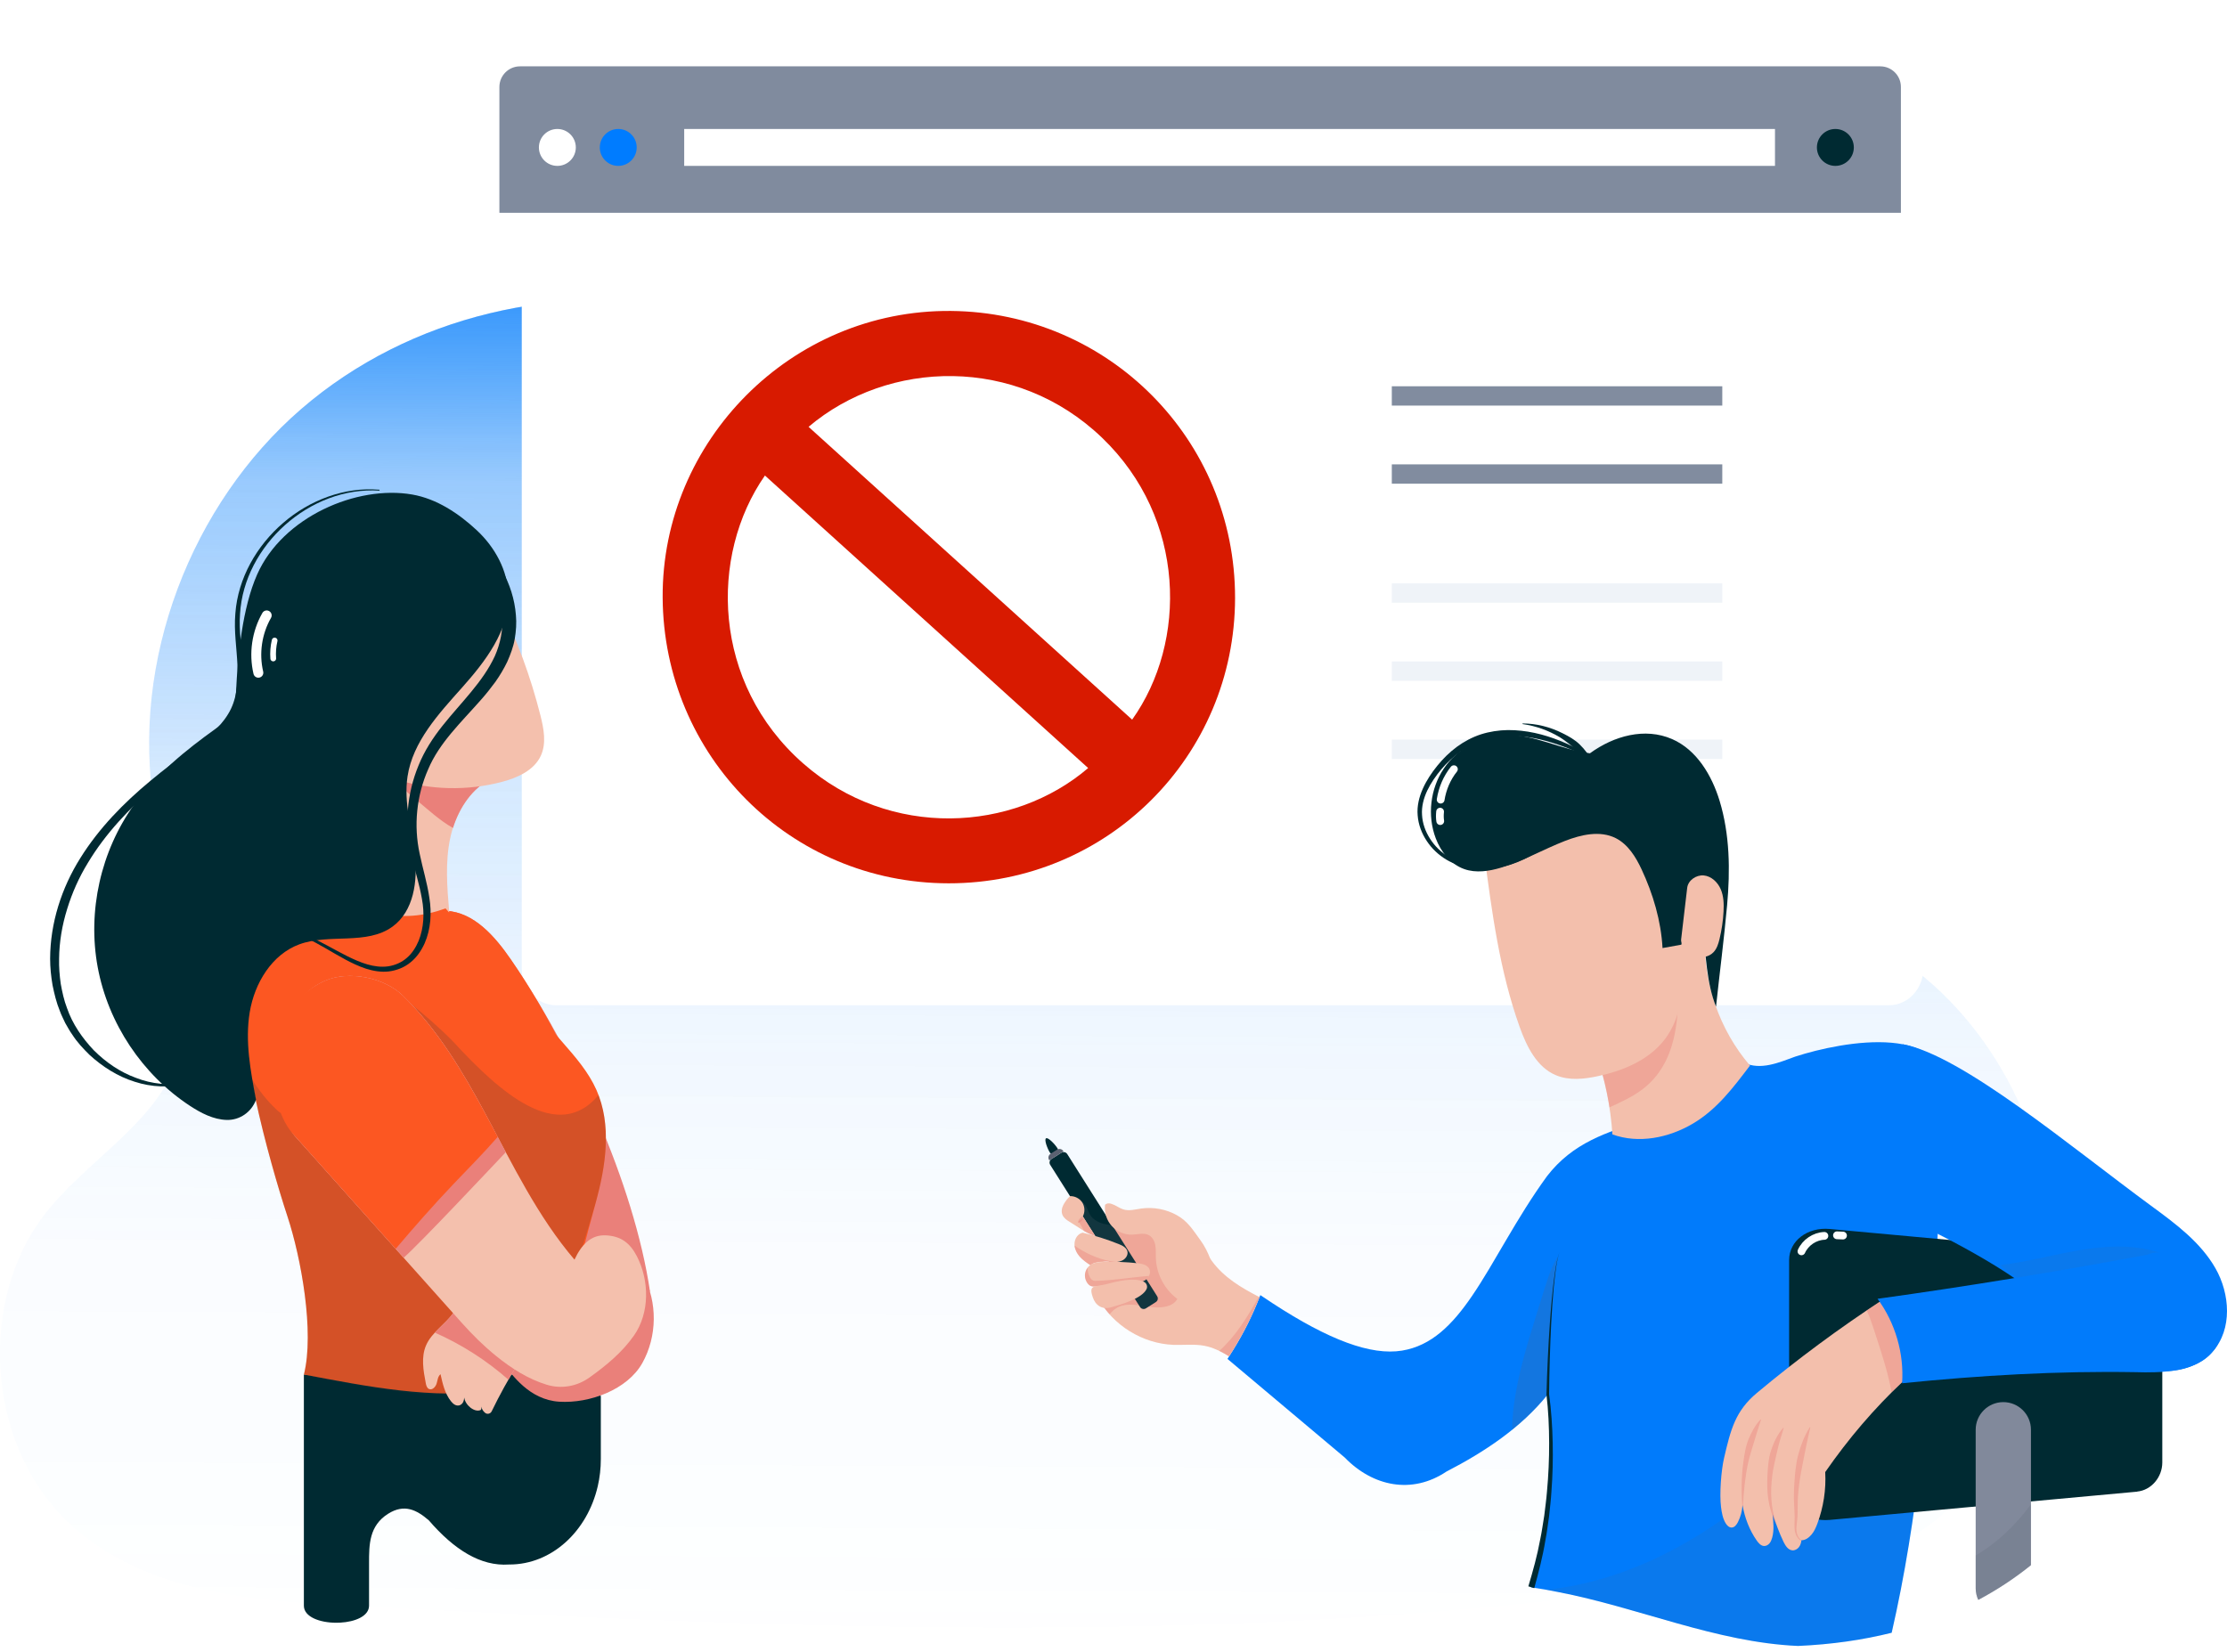 <svg width="368" height="273" viewBox="0 0 368 273" fill="none" xmlns="http://www.w3.org/2000/svg">
<g clip-path="url(#clip0_5318_1179)">
<path d="M339.081 206.532C338.919 186.824 328.379 167.473 312.343 157.436C296.836 147.739 278.048 146.853 260.853 141.34C206.798 124.009 171.173 62.175 115.72 51.115C92.723 46.522 67.791 52.018 49.744 67.628C31.698 83.238 21.481 109.166 25.52 133.672C27.855 147.867 34.56 162.761 29.15 175.9C24.813 186.432 14.017 192.013 7.218 200.934C-3.544 215.061 -2.104 238.016 10.345 250.703C22.35 262.939 40.457 264.515 57.004 265.376C101.559 267.694 146.164 269.79 190.745 268.75C212.958 268.23 235.155 266.935 257.249 264.481C268.283 263.254 279.283 261.746 290.241 259.897C297.339 258.704 305.774 258.474 312.531 255.671C329.325 248.71 339.226 224.477 339.081 206.524V206.532Z" fill="url(#paint0_linear_5318_1179)"/>
<path opacity="0.5" d="M339.081 206.532C338.919 186.824 328.379 167.473 312.343 157.436C296.836 147.739 278.048 146.853 260.853 141.34C206.798 124.009 171.173 62.175 115.72 51.115C92.723 46.522 67.791 52.018 49.744 67.628C31.698 83.238 21.481 109.166 25.52 133.672C27.855 147.867 34.56 162.761 29.15 175.9C24.813 186.432 14.017 192.013 7.218 200.934C-3.544 215.061 -2.104 238.016 10.345 250.703C22.35 262.939 40.457 264.515 57.004 265.376C101.559 267.694 146.164 269.79 190.745 268.75C212.958 268.23 235.155 266.935 257.249 264.481C268.283 263.254 279.283 261.746 290.241 259.897C297.339 258.704 305.774 258.474 312.531 255.671C329.325 248.71 339.226 224.477 339.081 206.524V206.532Z" fill="url(#paint1_linear_5318_1179)"/>
<g filter="url(#filter0_d_5318_1179)">
<path d="M314.115 16.998V156.431C314.115 159.762 311.567 162.463 308.423 162.463H88.214C85.07 162.463 82.522 159.762 82.522 156.431V16.99C82.522 13.667 85.07 10.966 88.206 10.966H308.423C311.567 10.966 314.115 13.667 314.115 16.998Z" fill="white"/>
</g>
<path d="M85.931 10.966H310.706C312.59 10.966 314.115 12.491 314.115 14.374V35.173H82.522V14.374C82.522 12.491 84.048 10.966 85.931 10.966Z" fill="#808B9E"/>
<path d="M92.1 27.419C93.785 27.419 95.151 26.053 95.151 24.369C95.151 22.684 93.785 21.318 92.1 21.318C90.415 21.318 89.05 22.684 89.05 24.369C89.05 26.053 90.415 27.419 92.1 27.419Z" fill="white"/>
<path d="M102.163 27.419C103.847 27.419 105.213 26.053 105.213 24.369C105.213 22.684 103.847 21.318 102.163 21.318C100.478 21.318 99.112 22.684 99.112 24.369C99.112 26.053 100.478 27.419 102.163 27.419Z" fill="#007CFF"/>
<path d="M303.285 27.419C304.969 27.419 306.335 26.053 306.335 24.369C306.335 22.684 304.969 21.318 303.285 21.318C301.6 21.318 300.234 22.684 300.234 24.369C300.234 26.053 301.6 27.419 303.285 27.419Z" fill="#002A32"/>
<path d="M293.307 21.318H113.061V27.419H293.307V21.318Z" fill="white"/>
<path d="M284.599 96.428H229.99V99.623H284.599V96.428Z" fill="#EFF3F8"/>
<path d="M284.599 109.337H229.99V112.532H284.599V109.337Z" fill="#EFF3F8"/>
<path d="M284.599 122.254H229.99V125.449H284.599V122.254Z" fill="#EFF3F8"/>
<path d="M284.599 63.845H229.99V67.04H284.599V63.845Z" fill="#818C9F"/>
<path d="M284.599 76.754H229.99V79.949H284.599V76.754Z" fill="#818C9F"/>
<path d="M50.213 227.186V265.402C50.213 267.268 52.863 268.214 55.538 268.222C55.76 268.222 55.981 268.222 56.203 268.205C58.674 268.077 60.983 267.131 60.983 265.393V258.347C60.983 255.33 60.983 252.186 64.144 250.201C66.794 248.539 68.813 249.528 70.858 251.291C75.059 256.165 79.447 258.917 84.091 258.594H84.185C91.189 258.594 97.068 253.089 98.781 245.634C99.113 244.202 99.283 242.694 99.283 241.152V230.714H99.198C99.198 229.564 99.198 228.379 99.172 227.186H50.204H50.213Z" fill="#002A32"/>
<path d="M92.407 231.685C97.434 232.001 103.68 229.692 106.142 225.295C108.605 220.898 108.664 215.258 106.312 210.81C105.546 218.402 100.152 224.92 92.909 227.314C91.912 227.647 82.565 224.63 83.221 225.448C84.576 227.144 87.414 231.37 92.407 231.685Z" fill="#EA807A"/>
<path d="M95.628 206.89C99.079 206.805 104.924 211.133 107.421 213.528C104.779 195.634 94.691 173.506 84.432 158.612C81.808 154.795 78.365 150.807 73.747 150.551C82.021 168.121 89.246 188.554 95.628 206.899V206.89Z" fill="#EA807A"/>
<path d="M90.524 191.74C85.471 177.783 80.061 163.971 73.738 150.543C78.356 150.798 81.799 154.795 84.423 158.603C90.839 167.925 95.892 178.175 99.428 188.92C96.454 189.849 93.464 190.735 90.516 191.74H90.524Z" fill="#FC5722"/>
<path d="M64.682 151.94C66.258 152.86 68.15 153.227 69.956 152.963C71.762 152.699 72.989 152.094 74.233 150.764C73.884 146.674 73.543 142.508 74.404 138.495C75.264 134.481 77.522 130.562 81.178 128.687C76.108 128.355 71.387 128.159 66.318 127.827C66.002 127.81 65.662 127.793 65.406 127.98C65.074 128.227 65.04 128.713 65.048 129.13C65.082 136.629 64.639 144.442 64.682 151.949V151.94Z" fill="#F4C0AD"/>
<path d="M74.846 136.85C72.699 135.64 70.671 133.766 69.094 132.462C67.714 131.329 66.385 130.136 65.056 128.952C65.064 128.585 65.124 128.193 65.413 127.98C65.669 127.793 66.01 127.801 66.325 127.827C71.395 128.159 76.115 128.355 81.185 128.688C78.033 130.306 75.928 133.442 74.855 136.85H74.846Z" fill="#EA807A"/>
<path d="M65.439 128.824C71.089 130.605 77.249 130.749 82.984 129.224C85.548 128.543 88.249 127.324 89.365 124.921C90.32 122.859 89.86 120.456 89.306 118.258C87.695 111.876 85.412 105.665 82.498 99.768C80.035 100.757 65.55 119.221 65.448 128.832L65.439 128.824Z" fill="#F4C0AD"/>
<path d="M41.129 162.676C44.938 154.53 54.14 148.464 62.806 150.85C66.436 151.846 70.082 151.429 73.627 150.151L92.961 172.279C95.091 174.716 97.246 177.195 98.559 180.152C101.132 185.938 100.126 192.652 98.448 198.761C97.178 203.371 94.426 213.621 93.182 221.094C89.476 221.026 86.263 222.585 84.048 225.661C83.153 226.905 82.48 228.337 82.122 229.845C71.352 231.319 60.752 229.18 50.221 227.195C51.985 220.182 49.769 207.93 47.503 201.062C44.648 192.405 38.07 169.22 41.138 162.668L41.129 162.676Z" fill="#FC5722"/>
<g style="mix-blend-mode:multiply" opacity="0.2">
<path d="M41.514 178.167C42.69 180.118 44.104 181.933 45.842 183.552C49.694 187.148 52.676 176.037 51.79 172.373C53.017 171.836 54.022 170.226 54.712 168.564C55.292 168.539 55.82 168.291 56.288 167.874C56.357 167.908 56.416 167.942 56.484 167.976C55.624 171.862 56.237 176.045 59.16 175.449C64.008 174.46 66.556 170.413 67.468 165.573C70.032 167.627 72.529 169.766 74.881 172.168C82.694 180.689 92.203 189.014 98.9 181.021C101.014 186.602 100.034 192.959 98.44 198.753C97.137 203.482 93.754 213.289 92.587 221.086C89.127 221.188 86.136 222.739 84.04 225.653C83.129 226.922 82.447 228.388 82.098 229.922C71.779 231.541 61.955 229.623 50.213 227.186C51.977 220.174 49.762 207.921 47.495 201.054C45.885 196.18 43.099 186.679 41.514 178.15V178.167Z" fill="#34353A"/>
</g>
<path d="M74.914 216.996C73.568 218.921 71.344 220.208 70.407 222.364C69.563 224.307 69.955 226.539 70.356 228.618C70.424 228.984 70.534 229.402 70.867 229.572C71.404 229.845 71.983 229.249 72.153 228.669C72.324 228.09 72.341 227.527 72.793 227.135C73.142 228.703 73.508 230.331 74.505 231.592C74.693 231.822 74.897 232.043 75.161 232.188C75.425 232.333 75.749 232.367 76.022 232.248C76.516 232.018 76.669 231.532 76.712 230.995C76.865 232.248 78.391 233.492 79.396 233.074C79.6 232.955 79.524 232.691 79.532 232.495C79.609 232.904 79.848 233.279 80.171 233.534C80.521 233.816 81.049 233.679 81.245 233.279C82.549 230.586 83.997 227.962 85.582 225.414C82.114 222.509 78.391 219.901 74.923 216.996H74.914Z" fill="#F4C0AD"/>
<path d="M71.856 220.276C72.861 219.186 74.062 218.223 74.923 216.996C78.391 219.901 82.114 222.509 85.582 225.414C85.037 226.283 84.526 227.161 84.014 228.047C80.368 224.826 76.261 222.219 71.864 220.268L71.856 220.276Z" fill="#EA807A"/>
<path d="M48.747 187.795L76.32 218.666C78.067 220.617 79.924 222.466 81.96 224.111C84.585 226.241 87.32 227.953 90.353 228.882C92.739 229.615 95.338 229.163 97.374 227.706C100.169 225.713 102.828 223.523 104.779 220.719C107.369 217.004 107.318 211.662 105.239 207.64C104.097 205.433 102.606 204.317 100.127 204.189C97.647 204.061 96.088 205.732 94.929 208.203C88.862 201.096 84.755 192.576 80.341 184.345C76.533 177.247 72.324 170.158 66.572 164.577C63.488 161.577 57.642 160.376 53.714 162.123C43.089 166.826 45.62 184.293 48.755 187.804L48.747 187.795Z" fill="#F4C0AD"/>
<path d="M53.706 162.114C57.634 160.376 63.479 161.577 66.564 164.568C72.306 170.158 76.516 177.238 80.333 184.336C81.424 186.364 82.489 188.409 83.579 190.445C80.691 193.496 69.614 205.297 66.708 207.887L48.755 187.787C45.62 184.276 43.089 166.809 53.714 162.106L53.706 162.114Z" fill="#EA807A"/>
<path d="M53.705 162.114C57.633 160.376 63.478 161.577 66.563 164.568C72.306 170.158 76.515 177.238 80.332 184.336C80.971 185.529 81.602 186.722 82.241 187.923C79.898 190.607 77.376 193.147 74.93 195.711C71.633 199.179 68.48 202.766 65.387 206.413L48.746 187.787C43.532 182.547 43.08 166.809 53.705 162.106V162.114Z" fill="#FC5722"/>
<path d="M39 114.424C38.889 116.81 37.662 118.999 35.719 120.388C30.658 124.01 25.793 127.963 22.163 132.999C16.65 140.65 14.426 150.594 16.147 159.873C17.869 169.152 23.518 177.63 31.408 182.794C33.231 183.987 35.251 185.035 37.423 185.111C39.596 185.188 41.565 183.816 42.306 181.771C41.394 177 40.474 172.1 41.266 167.303C42.059 162.506 44.922 157.752 49.48 156.081C54.439 154.267 60.583 156.269 64.86 153.159C68.379 150.603 69.044 145.61 68.55 141.29C68.047 136.97 66.692 132.658 67.34 128.355C68.209 122.587 72.461 118.02 76.338 113.665C80.214 109.311 84.117 104.25 84.006 98.422C83.929 94.323 81.791 90.447 78.791 87.652C75.792 84.857 72.154 82.437 68.115 81.739C59.006 80.145 46.703 85.411 42.485 94.971C40.065 100.45 39.281 108.323 39 114.432V114.424Z" fill="#002A32"/>
<path d="M62.688 80.946C56.928 80.443 51.134 82.676 46.788 86.433C42.434 90.174 39.316 95.567 38.889 101.413C38.634 104.327 39.128 107.19 39.239 110.01C39.375 112.813 39.145 115.693 37.688 118.036C36.265 120.397 33.99 122.143 31.707 123.813C29.389 125.484 27.071 127.196 24.873 129.045C20.451 132.709 16.344 136.893 13.259 141.852C10.166 146.785 8.3 152.571 8.283 158.459C8.283 159.933 8.437 161.398 8.684 162.847C8.982 164.287 9.323 165.727 9.885 167.09C10.124 167.789 10.49 168.436 10.788 169.109C11.172 169.74 11.495 170.405 11.939 171.001C12.731 172.245 13.745 173.327 14.784 174.35C16.94 176.326 19.462 177.928 22.249 178.797C25.018 179.701 28.026 179.828 30.82 179.13L30.786 178.985C27.983 179.454 25.086 179.189 22.47 178.158C19.829 177.204 17.477 175.568 15.509 173.608C13.6 171.589 11.981 169.263 11.078 166.638C10.575 165.343 10.286 163.98 10.039 162.617C9.842 161.245 9.732 159.856 9.766 158.467C9.791 155.689 10.268 152.912 11.095 150.253C11.913 147.586 13.055 145.013 14.52 142.627C17.409 137.804 21.345 133.646 25.648 129.957C27.804 128.108 30.062 126.387 32.363 124.683C34.638 122.97 37.015 121.129 38.54 118.531C39.298 117.244 39.776 115.796 39.989 114.338C40.21 112.881 40.202 111.407 40.125 109.967C39.972 107.087 39.452 104.259 39.665 101.464C40.33 90.182 51.185 80.341 62.713 81.099V80.954L62.688 80.946Z" fill="#002A32"/>
<path d="M63.822 84.516C64.997 84.9 66.216 85.198 67.443 85.411C68.661 85.65 69.914 85.752 71.047 85.999C73.322 86.442 75.137 88.027 76.867 89.637C80.249 92.884 82.644 97.272 82.976 101.83C83.138 104.105 82.695 106.355 81.766 108.451C80.803 110.538 79.414 112.473 77.872 114.339C76.338 116.213 74.66 118.02 73.101 119.988C71.541 121.948 70.127 124.12 69.173 126.489C67.213 131.193 66.795 136.518 67.988 141.426C68.551 143.863 69.317 146.198 69.718 148.558C70.161 150.91 70.05 153.321 69.181 155.502C68.73 156.567 68.108 157.573 67.238 158.314C66.386 159.072 65.296 159.541 64.162 159.72C61.845 160.052 59.502 159.098 57.346 158.024C55.165 156.934 53.06 155.63 50.768 154.65C49.626 154.173 48.425 153.789 47.181 153.636C45.937 153.491 44.65 153.645 43.491 154.113L43.576 154.318C44.71 153.892 45.945 153.781 47.138 153.96C48.331 154.139 49.49 154.539 50.597 155.042C52.813 156.056 54.866 157.419 57.048 158.587C58.138 159.175 59.272 159.711 60.473 160.112C61.674 160.487 62.978 160.725 64.282 160.563C65.577 160.393 66.846 159.899 67.86 159.047C68.891 158.22 69.633 157.096 70.169 155.92C71.209 153.542 71.354 150.85 70.945 148.37C70.579 145.874 69.837 143.496 69.352 141.136C68.329 136.458 68.832 131.499 70.749 127.162C72.598 122.766 76.185 119.417 79.466 115.685C80.292 114.756 81.085 113.759 81.843 112.728C82.584 111.68 83.249 110.573 83.82 109.388C84.348 108.187 84.825 106.943 85.055 105.631C85.277 104.318 85.379 102.981 85.251 101.668C85.047 99.035 84.22 96.488 82.951 94.238C81.707 91.972 80.053 89.944 78.119 88.265C77.156 87.422 76.134 86.672 74.984 86.033C73.85 85.394 72.547 84.934 71.252 84.797C69.957 84.636 68.746 84.678 67.52 84.636C66.301 84.593 65.091 84.465 63.864 84.303L63.813 84.516H63.822Z" fill="#002A32"/>
<path d="M44.07 101.719C42.443 104.557 41.94 108.008 42.69 111.194" stroke="white" stroke-width="1.642" stroke-linecap="round" stroke-linejoin="round"/>
<path d="M45.383 105.869C45.153 106.84 45.076 107.854 45.153 108.843" stroke="white" stroke-width="0.946" stroke-linecap="round" stroke-linejoin="round"/>
<path d="M321.358 181.831C320.787 191.621 320.361 201.48 319.798 211.338C318.665 231.038 316.978 250.746 312.59 269.875C307.827 271.068 302.672 271.809 297.116 272.056C283.543 271.46 270.77 265.7 257.427 263.135C255.978 262.837 254.504 262.581 253.013 262.368C256.047 252.075 256.967 241.152 255.757 230.484C251.343 235.997 245.302 239.985 239.022 243.231C233.322 247.048 226.846 245.702 222.194 240.896C215.633 235.4 209.396 230.109 202.835 224.613C202.929 224.468 203.014 224.341 203.099 224.196C204.905 221.418 206.431 218.547 207.692 215.496C207.845 215.138 207.99 214.763 208.135 214.397C208.177 214.286 208.229 214.175 208.263 214.065C208.944 214.533 209.617 214.976 210.274 215.402C219.638 221.512 226.565 224.076 231.669 223.241C236.534 222.449 239.985 218.99 243.266 214.175C247.006 208.688 250.517 201.454 255.629 194.416C264.158 183.322 278.379 187.412 288.187 175.653C290.956 176.957 294.006 175.611 296.673 174.639C304.504 172.092 322.96 168.683 321.349 181.839L321.358 181.831Z" fill="#017BFB"/>
<g style="mix-blend-mode:multiply" opacity="0.2">
<path d="M257.384 207.751C256.405 209.327 255.8 211.168 255.254 212.931C254.445 215.547 253.601 218.163 252.817 220.788C251.326 225.764 249.946 231.055 249.869 236.321C252.025 234.574 254.01 232.648 255.748 230.484C255.774 230.672 255.782 230.868 255.808 231.055C255.851 223.259 256.498 215.496 257.393 207.751H257.384Z" fill="#5B6271"/>
</g>
<g style="mix-blend-mode:multiply" opacity="0.1">
<path d="M314.312 216.476C306.115 229.095 298.037 241.306 285.725 250.329C276.829 256.847 266.434 261.653 255.502 262.769C256.15 262.88 256.789 262.999 257.428 263.136C270.771 265.7 283.544 271.469 297.117 272.057C302.673 271.81 307.827 271.068 312.591 269.875C316.979 250.746 318.666 231.038 319.799 211.338C319.901 209.532 320.004 207.734 320.097 205.928C318.299 209.515 316.51 213.111 314.32 216.476H314.312Z" fill="#5B6271"/>
</g>
<path d="M252.546 262.224C253.313 259.667 254.028 257.094 254.506 254.47C254.787 253.166 254.957 251.837 255.179 250.516C255.332 249.187 255.528 247.866 255.63 246.529C255.877 243.87 255.997 241.186 255.988 238.511C255.98 235.835 255.86 233.151 255.545 230.501V230.476V230.467C255.656 226.53 255.835 222.602 256.108 218.674C256.244 216.715 256.406 214.746 256.627 212.795C256.866 210.844 257.079 208.876 257.667 206.993C257.121 208.884 256.943 210.852 256.738 212.804C256.559 214.763 256.431 216.723 256.329 218.683C256.133 222.611 256.022 226.539 255.98 230.467V230.433C256.346 233.117 256.517 235.801 256.576 238.494C256.636 241.186 256.568 243.887 256.363 246.571C256.286 247.917 256.116 249.255 255.98 250.601C255.784 251.939 255.63 253.277 255.366 254.606C254.932 257.273 254.25 259.898 253.526 262.505L252.563 262.207L252.546 262.224Z" fill="#002A32"/>
<path d="M353.158 246.554L302.332 251.224C298.685 251.556 295.644 249.264 295.644 246.086V208.271C295.644 205.093 298.677 202.8 302.332 203.133L353.158 207.802C355.467 208.015 357.308 210.162 357.308 212.608V241.731C357.308 244.177 355.467 246.324 353.158 246.537V246.554Z" fill="#002A32"/>
<path d="M335.605 236.312V258.705C332.955 260.843 330.049 262.769 326.897 264.448C326.624 263.868 326.471 263.212 326.471 262.531V236.321C326.471 233.799 328.516 231.754 331.038 231.754C332.299 231.754 333.441 232.265 334.267 233.092C335.094 233.918 335.605 235.06 335.605 236.321V236.312Z" fill="#81899B"/>
<g style="mix-blend-mode:multiply" opacity="0.2">
<path d="M326.471 257.103V262.522C326.471 263.203 326.624 263.86 326.897 264.439C330.058 262.769 332.963 260.843 335.605 258.696V248.65C333.125 252.016 330.152 254.93 326.471 257.103Z" fill="#5B6271"/>
</g>
<path d="M281.737 154.548C281.388 162.327 284.106 170.209 289.176 176.122C286.39 179.794 283.697 183.39 279.718 185.733C275.739 188.077 270.78 189.082 266.443 187.506C266.145 182.913 265.207 178.312 263.665 173.983C265.855 170.03 268.394 162.489 271.231 158.978C274.077 155.468 277.511 156.167 281.737 154.556V154.548Z" fill="#F3BFAC"/>
<g opacity="0.4">
<path d="M271.548 179.94C274.215 177.869 275.783 174.963 276.558 171.717C277.18 169.127 277.333 166.434 277.282 163.776C277.24 161.808 277.197 159.388 276.396 157.445C274.394 158.885 272.604 160.615 271.045 162.54C268.199 166.051 265.865 170.013 263.675 173.967C264.723 176.889 265.481 179.94 265.958 183.033C267.91 182.138 269.861 181.252 271.556 179.94H271.548Z" fill="#E9807A"/>
</g>
<path d="M276.472 151.659C277.231 155.05 277.997 158.484 278.006 161.961C278.006 165.437 277.205 169.024 275.1 171.785C272.502 175.193 268.267 176.966 264.083 177.869C261.774 178.372 259.294 178.636 257.113 177.724C253.935 176.395 252.256 172.944 251.098 169.697C247.826 160.538 246.522 150.807 245.269 141.153C245.073 139.628 245.517 138.248 246.403 136.995C247.297 135.743 248.55 134.788 249.845 133.97C252.452 132.334 255.383 131.15 258.451 130.818C261.51 130.485 264.714 131.039 267.347 132.632C270.423 134.499 272.553 137.651 273.848 141.008C275.143 144.365 275.688 148.14 276.472 151.651V151.659Z" fill="#F3BFAC"/>
<path d="M283.561 166.417C284.183 160.64 284.865 155.425 285.393 149.64C285.921 143.854 285.845 137.932 284.158 132.377C282.863 128.134 280.366 123.933 276.302 122.161C271.811 120.201 266.69 121.624 262.728 124.512C257.965 123.924 253.509 121.343 248.712 121.47C244.707 121.573 240.804 123.72 238.572 127.051C236.34 130.374 235.828 134.797 237.243 138.546C238.086 140.787 239.705 142.857 241.963 143.65C243.897 144.331 246.045 144.008 248.013 143.42C251.677 142.329 255.034 140.386 258.596 138.997C261.288 137.949 264.415 137.234 266.997 138.537C269.025 139.568 270.303 141.639 271.266 143.701C273.166 147.774 274.478 152.213 274.725 156.703C275.765 156.516 276.796 156.328 277.835 156.141C278.185 154.539 278.031 153.27 278.875 152.247C279.165 151.898 279.556 151.565 280.008 151.565C280.451 151.565 280.852 151.898 281.056 152.29C281.261 152.682 281.32 153.142 281.38 153.585C281.925 157.939 281.968 162.395 283.57 166.408L283.561 166.417Z" fill="#002A32"/>
<path d="M277.801 155.246C278.133 152.417 278.465 149.588 278.798 146.76C278.943 145.507 280.28 144.587 281.533 144.698C282.785 144.817 283.833 145.805 284.336 146.964C284.839 148.123 284.873 149.418 284.805 150.679C284.728 152.213 284.498 153.73 284.14 155.221C283.953 155.996 283.706 156.805 283.152 157.385C282.411 158.169 281.184 158.407 280.153 158.067C279.13 157.726 277.673 156.328 277.801 155.255V155.246Z" fill="#F3BFAC"/>
<path d="M258.869 136.944C256.773 138.955 254.446 140.787 251.788 142.048C249.147 143.309 246.139 143.931 243.191 143.522C241.717 143.326 240.277 142.84 238.99 142.082C237.712 141.307 236.587 140.259 235.761 138.998C234.926 137.745 234.372 136.288 234.261 134.763C234.125 133.229 234.508 131.704 235.122 130.34C235.735 128.969 236.57 127.725 237.507 126.566C238.445 125.407 239.518 124.35 240.72 123.456C241.93 122.57 243.276 121.845 244.716 121.377C246.156 120.917 247.664 120.695 249.155 120.67C252.154 120.652 255.094 121.351 257.812 122.459C260.539 123.558 263.086 124.998 265.591 126.489L265.54 126.574C262.899 125.339 260.292 124.052 257.565 123.115C254.847 122.169 252.01 121.556 249.181 121.675C246.352 121.743 243.583 122.595 241.299 124.257C240.149 125.075 239.109 126.055 238.189 127.137C237.277 128.227 236.451 129.403 235.846 130.673C235.249 131.942 234.883 133.331 234.985 134.712C235.062 136.1 235.548 137.455 236.306 138.631C237.056 139.815 238.095 140.829 239.288 141.579C240.49 142.312 241.853 142.798 243.267 143.019C246.096 143.479 249.036 142.943 251.66 141.767C254.302 140.591 256.653 138.827 258.801 136.867L258.869 136.944Z" fill="#002A32"/>
<path d="M240.25 127.137C239.092 128.585 238.35 130.34 238.061 132.172" stroke="white" stroke-width="1.283" stroke-linecap="round" stroke-linejoin="round"/>
<path d="M237.967 134.158C237.907 134.78 237.916 135.248 237.992 135.717" stroke="white" stroke-width="1.283" stroke-linecap="round" stroke-linejoin="round"/>
<path d="M314.439 172.603C324.255 174.435 342.208 189.585 355.662 199.452C359.607 202.34 363.655 205.374 366.083 209.617C368.511 213.86 368.903 219.68 365.674 223.352C362.342 227.153 356.293 227.4 351.632 225.44C346.971 223.48 343.299 219.791 339.533 216.417C331.532 209.259 321.179 204.385 311.559 199.622C309.011 190.548 310.877 181.328 314.431 172.595L314.439 172.603Z" fill="#017BFB"/>
<g style="mix-blend-mode:multiply" opacity="0.1">
<path d="M355.994 206.797C347.507 204.462 338.961 208.135 330.5 209.106C333.627 211.398 336.643 213.835 339.532 216.425C343.298 219.799 346.97 223.489 351.631 225.449C356.292 227.408 362.333 227.161 365.673 223.361C365.972 223.02 366.227 222.654 366.466 222.287C366.696 215.002 363.339 208.825 355.994 206.797Z" fill="#5B6271"/>
</g>
<path d="M314.559 228.226C309.668 232.827 305.434 237.803 301.608 243.316C301.77 246.213 301.318 249.144 300.296 251.871C300.057 252.502 299.784 253.141 299.341 253.652C298.898 254.163 298.353 254.581 297.671 254.589C297.629 254.998 297.509 255.416 297.254 255.739C296.998 256.063 296.589 256.285 296.18 256.251C295.482 256.199 295.03 255.492 294.723 254.862C293.999 253.362 293.479 251.837 292.908 250.278C293.045 251.573 293.189 252.911 292.84 254.172C292.746 254.504 292.619 254.836 292.397 255.1C292.175 255.364 291.843 255.552 291.494 255.535C290.983 255.509 290.599 255.066 290.301 254.649C289.074 252.893 288.307 250.866 287.941 248.752C287.89 249.741 287.625 250.712 287.182 251.59C286.961 252.024 286.62 252.484 286.134 252.484C285.708 252.484 285.367 252.127 285.146 251.76C284.669 250.959 284.507 250.013 284.388 249.085C284.123 246.946 284.405 243.095 284.89 240.999C285.981 236.304 286.739 233.219 290.335 230.22C296.981 224.673 303.96 219.509 311.202 214.772C313.946 218.615 314.994 223.523 314.525 228.218L314.559 228.226Z" fill="#F3BFAC"/>
<g opacity="0.4">
<path d="M311.228 214.781C310.299 215.385 309.379 215.999 308.467 216.612C308.901 217.524 309.242 218.487 309.557 219.458C310.35 221.912 311.185 224.392 311.85 226.88C312.139 227.962 312.378 229.044 312.582 230.135C313.23 229.487 313.886 228.848 314.551 228.226C315.019 223.523 313.971 218.623 311.228 214.781Z" fill="#E9807A"/>
</g>
<path d="M354.828 207.393C340.036 210.162 325.159 212.608 310.256 214.678C313.187 218.658 314.653 223.702 314.312 228.635C327.238 227.332 339.908 226.582 352.893 226.803C356.992 226.931 362.914 226.846 365.674 223.361C370.489 218.078 361.627 204.53 354.828 207.385V207.393Z" fill="#017BFB"/>
<g opacity="0.4">
<path d="M287.907 249.051C287.736 246.571 287.736 244.058 288.094 241.561C288.273 240.317 288.46 239.048 288.946 237.863C289.423 236.687 290.054 235.554 290.914 234.617L291 234.668C290.616 235.878 290.224 237.028 289.892 238.195C289.568 239.363 289.142 240.505 288.887 241.706C288.367 244.1 288.128 246.571 288.009 249.059H287.907V249.051Z" fill="#E9807A"/>
</g>
<g opacity="0.4">
<path d="M293.418 251.854C292.847 250.61 292.438 249.281 292.217 247.918C291.995 246.546 292.004 245.148 292.064 243.777C292.14 242.396 292.234 240.99 292.686 239.661C293.12 238.332 293.751 237.054 294.662 235.997L294.748 236.048C294.33 237.369 293.938 238.639 293.657 239.934C293.367 241.229 293.035 242.516 292.864 243.853C292.711 245.191 292.6 246.537 292.72 247.867C292.805 249.204 293.078 250.542 293.521 251.829L293.427 251.863L293.418 251.854Z" fill="#E9807A"/>
</g>
<g opacity="0.4">
<path d="M297.611 254.674C296.861 254.248 296.563 253.337 296.537 252.527C296.512 251.692 296.589 250.917 296.537 250.116C296.512 249.323 296.444 248.514 296.427 247.696C296.41 246.87 296.452 246.069 296.503 245.251C296.606 243.632 296.733 241.996 297.159 240.411C297.585 238.834 298.182 237.292 299.051 235.903L299.145 235.946C298.787 237.531 298.429 239.073 298.139 240.632C297.867 242.192 297.492 243.734 297.304 245.319C297.211 246.111 297.117 246.912 297.083 247.687C297.049 248.48 297.066 249.281 297.049 250.099C297.049 250.908 296.895 251.735 296.853 252.51C296.819 253.269 297.015 254.121 297.671 254.572L297.62 254.657L297.611 254.674Z" fill="#E9807A"/>
</g>
<path d="M297.68 206.831C298.336 205.365 299.87 204.334 301.471 204.275" stroke="white" stroke-width="1.283" stroke-linecap="round" stroke-linejoin="round"/>
<path d="M303.55 204.181L304.547 204.223" stroke="white" stroke-width="1.283" stroke-linecap="round" stroke-linejoin="round"/>
<path d="M208.127 214.389C207.982 214.764 207.838 215.13 207.684 215.488C206.423 218.538 204.898 221.41 203.092 224.188C201.813 223.395 200.459 222.713 199.002 222.441C197.323 222.125 195.602 222.347 193.889 222.287C188.811 222.091 183.912 219.067 181.475 214.602C183.051 212.08 183.554 208.825 183.162 205.877C183 204.692 182.702 203.397 183.324 202.375C183.929 201.378 185.249 201.028 186.408 201.156C187.567 201.275 188.658 201.761 189.782 202.059C192.151 202.681 194.827 202.511 196.812 203.942C198.346 205.05 199.129 206.891 200.254 208.424C202.274 211.176 205.102 212.838 208.119 214.397L208.127 214.389Z" fill="#F3BFAC"/>
<g opacity="0.4">
<path d="M208.127 214.388C207.982 214.763 207.837 215.13 207.684 215.488C206.422 218.538 204.897 221.41 203.091 224.187C202.571 223.863 202.034 223.557 201.48 223.293C204.258 220.796 206.167 217.584 208.016 214.337C208.05 214.354 208.093 214.38 208.127 214.388Z" fill="#E9807A"/>
</g>
<g opacity="0.4">
<path d="M183.358 217.235C186.025 213.903 189.791 217.039 193.208 215.795C196.011 214.781 194.844 210.572 196.173 208.271C196.769 207.249 197.587 206.431 198.525 205.774C198.039 205.084 197.511 204.437 196.82 203.943C194.835 202.511 192.16 202.673 189.791 202.051C188.658 201.753 187.575 201.276 186.408 201.148C185.249 201.028 183.929 201.369 183.324 202.366C182.702 203.389 183 204.684 183.162 205.868C183.562 208.816 183.059 212.071 181.475 214.593C181.994 215.548 182.633 216.425 183.349 217.235H183.358Z" fill="#E9807A"/>
</g>
<path d="M175.383 190.536L173.762 191.56C173.432 191.769 173.333 192.205 173.542 192.536L188.385 216.025C188.594 216.355 189.031 216.453 189.361 216.245L190.982 215.22C191.312 215.012 191.41 214.575 191.202 214.245L176.358 190.756C176.15 190.426 175.713 190.327 175.383 190.536Z" fill="#002A32"/>
<g style="mix-blend-mode:multiply" opacity="0.2">
<path d="M191.357 214.457L183.782 202.477C182.564 202.417 181.405 202.127 180.553 201.326C179.914 200.721 179.828 199.912 179.377 199.23C178.78 198.319 177.826 197.978 176.829 197.714L188.545 216.246C188.664 216.442 188.928 216.502 189.124 216.374L191.229 215.045C191.425 214.925 191.485 214.661 191.357 214.465V214.457Z" fill="#5B6271"/>
</g>
<path d="M174.733 189.781C175.185 190.488 173.967 191.255 173.515 190.548C173.063 189.84 172.518 188.366 172.85 188.153C173.183 187.94 174.282 189.074 174.733 189.781Z" fill="#002A32"/>
<path d="M173.592 190.711L174.679 190.024C175.025 189.805 175.483 189.909 175.702 190.255L175.738 190.312L173.397 191.792L173.361 191.734C173.142 191.388 173.246 190.93 173.592 190.711Z" fill="#5B6271"/>
<path d="M178.934 201.054C179.309 200.346 179.274 199.452 178.848 198.77C178.422 198.097 177.621 197.679 176.829 197.705C176.377 198.123 176.045 198.557 175.747 199.094C175.449 199.631 175.329 200.312 175.594 200.875C175.824 201.352 176.275 201.667 176.727 201.94C178.039 202.724 179.513 203.891 180.987 204.292C180.399 203.363 179.496 201.999 178.934 201.054Z" fill="#F3BFAC"/>
<g opacity="0.4">
<path d="M179.054 201.25C178.986 201.309 178.927 201.369 178.859 201.429C178.765 201.497 178.484 201.701 178.211 201.855C178.228 201.88 178.237 201.906 178.254 201.931C178.569 202.443 178.867 202.928 179.131 203.465C179.745 203.823 180.367 204.13 180.989 204.3C180.443 203.431 179.617 202.195 179.054 201.258V201.25Z" fill="#E9807A"/>
</g>
<g opacity="0.4">
<path d="M178.1 202.145C178.108 201.991 178.159 201.872 178.202 201.761C178.244 201.642 178.304 201.557 178.372 201.463C178.44 201.378 178.517 201.293 178.611 201.216C178.705 201.139 178.807 201.071 178.952 201.011C178.986 201.165 178.969 201.293 178.935 201.42C178.909 201.548 178.841 201.659 178.773 201.761C178.696 201.855 178.611 201.949 178.492 202.008C178.381 202.076 178.262 202.128 178.1 202.136V202.145Z" fill="#E9807A"/>
</g>
<path d="M198.37 204.999C199.81 206.992 200.636 209.421 200.696 211.883C200.722 212.94 200.577 214.073 199.878 214.866C199.23 215.598 198.182 215.905 197.211 215.811C196.231 215.718 195.328 215.258 194.536 214.678C192.422 213.119 191.085 210.563 190.999 207.938C190.974 207.248 191.034 206.549 190.914 205.859C190.795 205.178 190.454 204.487 189.841 204.155C189.031 203.721 188.051 204.036 187.131 204.07C185.861 204.121 184.583 203.593 183.723 202.655C182.862 201.718 182.445 200.397 182.607 199.136C183.05 198.744 183.518 198.906 184.055 199.136C184.592 199.366 185.078 199.733 185.64 199.903C186.586 200.193 187.591 199.903 188.571 199.758C190.607 199.469 192.738 199.869 194.518 200.883C196.308 201.897 197.151 203.329 198.361 204.99L198.37 204.999Z" fill="#F3BFAC"/>
<path d="M181.772 208.62C182.411 208.543 182.837 208.467 183.476 208.569C184.115 208.671 184.789 208.629 185.385 208.373C185.981 208.117 186.45 207.461 186.297 206.839C186.143 206.209 185.47 205.868 184.865 205.629C182.931 204.854 180.937 204.223 178.909 203.746C178.125 203.908 177.614 204.692 177.563 205.485C177.503 206.277 177.87 207.061 178.39 207.666C178.909 208.271 179.582 208.722 180.247 209.165C180.545 208.722 181.252 208.68 181.789 208.62H181.772Z" fill="#F3BFAC"/>
<g opacity="0.4">
<path d="M177.928 206.141C177.868 206.098 177.808 206.047 177.757 205.979C177.715 205.953 177.664 205.928 177.621 205.902C177.595 205.885 177.578 205.868 177.553 205.851C177.612 206.516 177.936 207.146 178.371 207.657C178.89 208.262 179.564 208.714 180.228 209.157C180.526 208.714 181.123 208.62 181.651 208.56C182.29 208.484 182.682 208.458 183.321 208.56C183.636 208.612 184.011 208.62 184.369 208.586C182.069 208.339 179.87 207.419 177.919 206.132L177.928 206.141Z" fill="#E9807A"/>
</g>
<path d="M179.275 210.895C179.249 210.154 179.65 209.413 180.28 209.021C180.868 208.663 181.584 208.612 182.274 208.586C184.183 208.518 186.091 208.586 187.991 208.799C188.741 208.884 189.619 209.072 189.934 209.762C190.232 210.418 189.823 211.219 189.21 211.602C188.596 211.986 187.846 212.054 187.131 212.105C185.452 212.241 183.774 212.369 182.095 212.506C181.524 212.548 180.681 212.804 180.161 212.523C179.641 212.241 179.283 211.449 179.283 210.887L179.275 210.895Z" fill="#F3BFAC"/>
<g opacity="0.4">
<path d="M180.92 211.713C180.162 211.73 179.676 210.409 179.727 209.532C179.429 209.915 179.267 210.401 179.284 210.887C179.284 211.458 179.642 212.25 180.162 212.523C180.682 212.795 181.525 212.548 182.096 212.506L187.132 212.105C187.848 212.045 188.606 211.977 189.211 211.602C189.484 211.432 189.705 211.176 189.859 210.895C186.876 211.117 183.92 211.662 180.92 211.713Z" fill="#E9807A"/>
</g>
<path d="M180.562 214.38C181.005 215.761 182.112 216.519 183.604 216.084C185.359 215.582 188.673 214.644 189.457 213.085C189.687 212.625 189.466 212.063 188.997 211.85C187.378 211.108 184.703 211.756 182.692 212.284C180.962 212.736 179.846 212.284 180.562 214.372V214.38Z" fill="#F3BFAC"/>
<path d="M262.966 125.961C262.088 125.228 261.27 124.504 260.41 123.839C259.549 123.183 258.731 122.459 257.794 121.888C255.928 120.755 253.806 119.979 251.591 119.681V119.579C253.857 119.579 256.124 120.15 258.177 121.181C259.2 121.692 260.239 122.254 261.066 123.081C261.892 123.89 262.608 124.828 263.043 125.901L262.957 125.961H262.966Z" fill="#002A32"/>
<path d="M204.088 98.831C204.062 125.006 182.965 146.027 156.755 146.001C130.529 145.976 109.645 124.913 109.5 98.737C109.363 72.928 130.725 51.158 157.147 51.396C183.161 51.635 204.113 72.63 204.088 98.839V98.831ZM133.613 70.551C151.473 86.714 169.264 102.827 187.081 118.948C196.223 106.108 196.019 85.709 182.104 72.349C167.909 58.724 146.778 59.414 133.622 70.542L133.613 70.551ZM126.405 78.594C117.177 91.818 117.628 112.933 132.736 126.199C147.101 138.81 167.457 137.532 179.812 126.949C162.004 110.828 144.204 94.715 126.396 78.594H126.405Z" fill="#D81A00"/>
</g>
<defs>
<filter id="filter0_d_5318_1179" x="75.128" y="3.571" width="253.774" height="173.68" filterUnits="userSpaceOnUse" color-interpolation-filters="sRGB">
<feFlood flood-opacity="0" result="BackgroundImageFix"/>
<feColorMatrix in="SourceAlpha" type="matrix" values="0 0 0 0 0 0 0 0 0 0 0 0 0 0 0 0 0 0 127 0" result="hardAlpha"/>
<feOffset dx="3.697" dy="3.697"/>
<feGaussianBlur stdDeviation="5.546"/>
<feColorMatrix type="matrix" values="0 0 0 0 0.506 0 0 0 0 0.549 0 0 0 0 0.624 0 0 0 0.2 0"/>
<feBlend mode="normal" in2="BackgroundImageFix" result="effect1_dropShadow_5318_1179"/>
<feBlend mode="normal" in="SourceGraphic" in2="effect1_dropShadow_5318_1179" result="shape"/>
</filter>
<linearGradient id="paint0_linear_5318_1179" x1="168.321" y1="49.675" x2="167.33" y2="268.092" gradientUnits="userSpaceOnUse">
<stop stop-color="#017BFB" stop-opacity="0.7"/>
<stop offset="0.14" stop-color="#007BFB" stop-opacity="0.302"/>
<stop offset="0.35" stop-color="#007BFC" stop-opacity="0.122"/>
<stop offset="0.54" stop-color="#007BFD" stop-opacity="0.04"/>
<stop offset="0.72" stop-color="#007BFE" stop-opacity="0.01"/>
<stop offset="0.88" stop-color="#007BFE" stop-opacity="0.01"/>
<stop offset="1" stop-color="#007CFF" stop-opacity="0"/>
</linearGradient>
<linearGradient id="paint1_linear_5318_1179" x1="168.774" y1="37.281" x2="167.681" y2="291.211" gradientUnits="userSpaceOnUse">
<stop stop-color="#017BFB" stop-opacity="0.7"/>
<stop offset="0.14" stop-color="#007BFB" stop-opacity="0.302"/>
<stop offset="0.35" stop-color="#007BFC" stop-opacity="0.122"/>
<stop offset="0.54" stop-color="#007BFD" stop-opacity="0.04"/>
<stop offset="0.72" stop-color="#007BFE" stop-opacity="0.01"/>
<stop offset="0.88" stop-color="#007BFE" stop-opacity="0.01"/>
<stop offset="1" stop-color="#007CFF" stop-opacity="0"/>
</linearGradient>
<clipPath id="clip0_5318_1179">
<rect width="368" height="271.256" fill="white" transform="translate(0 0.8)"/>
</clipPath>
</defs>
</svg>
